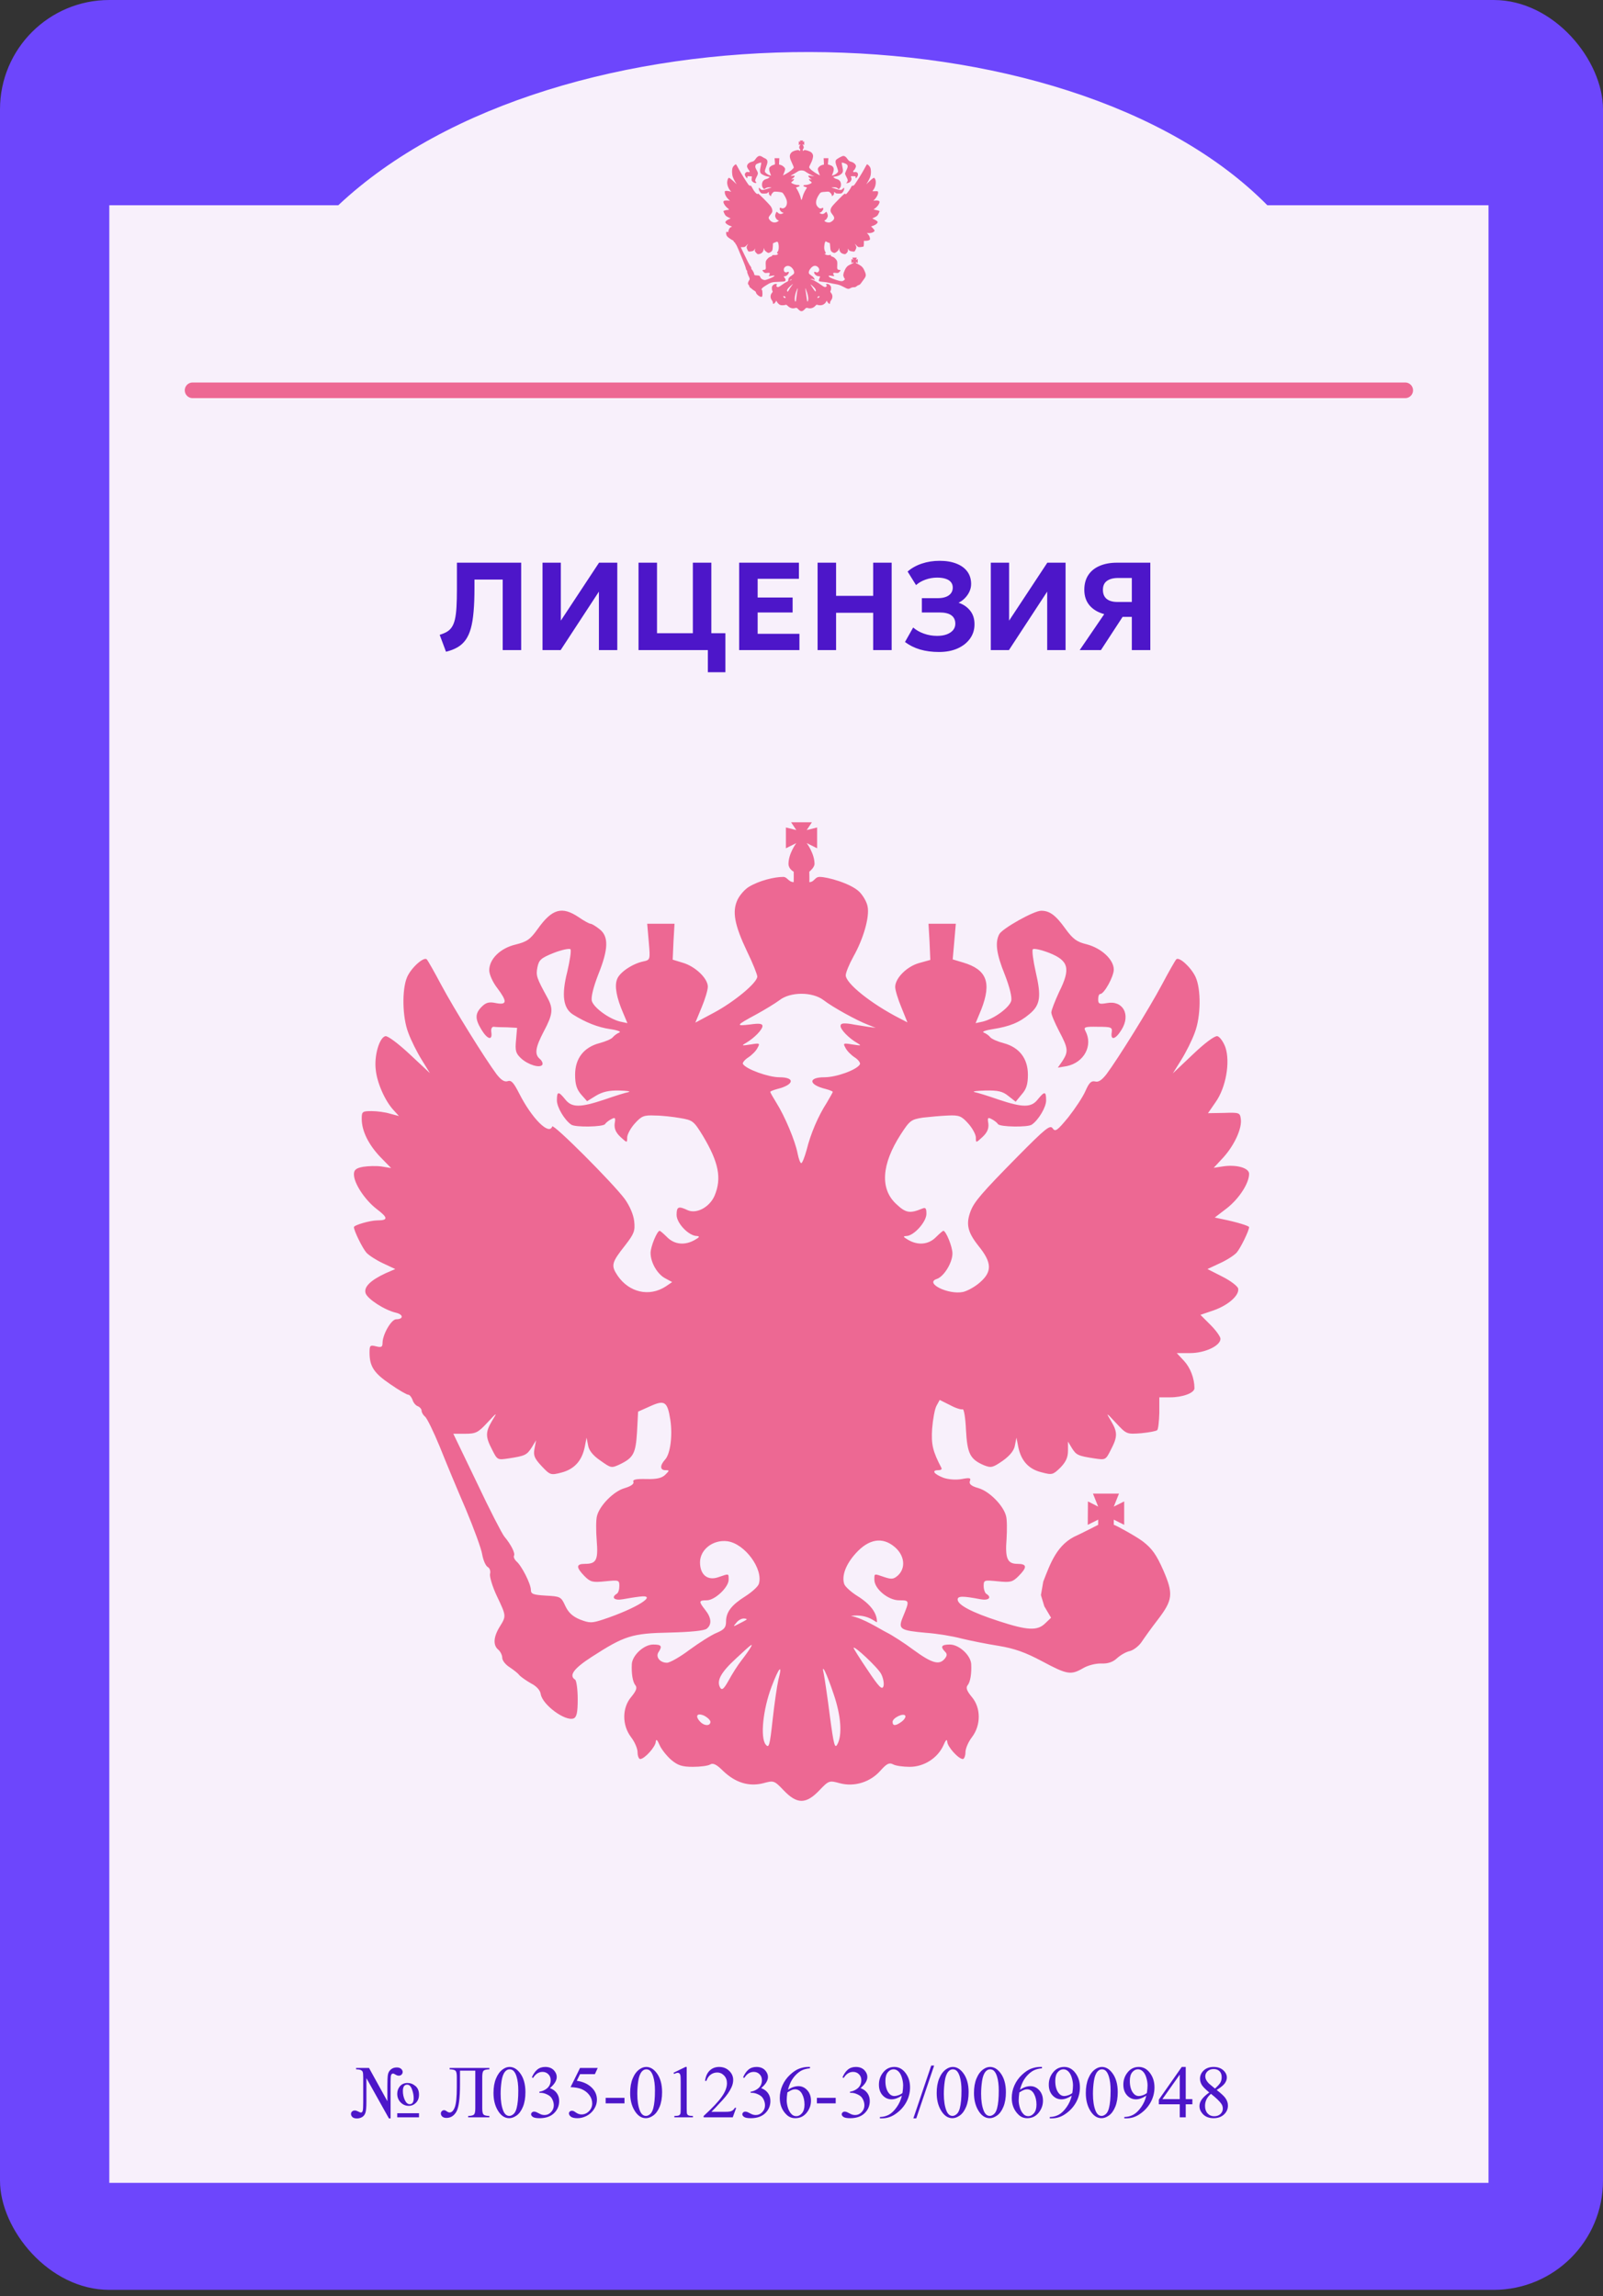 <svg width="215" height="308" viewBox="0 0 215 308" fill="none" xmlns="http://www.w3.org/2000/svg">
<rect x="0" y="0" width="215" height="308" fill="#333333" stroke="none"/>
<rect width="215" height="307.143" rx="14.659" fill="#6D46FC"/>
<path d="M14.66 27.529H45.374C74.693 -0.043 143.102 0.306 169.977 27.529H199.644V292.789H14.66V27.529Z" fill="#F8F0FB"/>
<path d="M105.407 113.782L106.803 113.084C106.803 113.084 105.756 114.468 105.756 115.876C105.756 116.574 106.454 116.923 106.454 116.923C106.454 116.923 106.472 118.189 106.454 118.319C105.756 118.319 105.599 117.621 105.058 117.621C103.865 117.621 101.847 118.11 100.451 118.948C99.927 119.262 99.229 120.03 98.915 120.693C98.182 122.263 98.496 124.043 100.207 127.638C100.974 129.209 101.568 130.71 101.568 130.989C101.568 131.827 98.427 134.41 95.739 135.841L93.261 137.167L94.099 135.142C94.552 134.06 94.936 132.804 94.936 132.35C94.936 131.233 93.261 129.628 91.586 129.139L90.224 128.72L90.329 126.312L90.469 123.904H88.619H86.804L87.013 126.312C87.223 128.755 87.223 128.755 86.246 128.965C84.814 129.279 83.069 130.431 82.755 131.373C82.406 132.28 82.686 133.816 83.593 135.91L84.151 137.237L83.174 137.027C81.638 136.643 79.614 135.142 79.37 134.235C79.265 133.711 79.579 132.42 80.242 130.71C81.603 127.324 81.673 125.614 80.417 124.637C79.893 124.218 79.37 123.904 79.195 123.904C79.056 123.904 78.323 123.52 77.625 123.031C75.391 121.53 74.064 121.879 72.145 124.567C71.098 126.033 70.679 126.312 69.143 126.696C67.084 127.185 65.618 128.651 65.618 130.151C65.618 130.675 66.072 131.722 66.665 132.49C68.061 134.34 68.026 134.828 66.526 134.549C65.583 134.34 65.164 134.479 64.606 135.038C63.699 135.945 63.699 136.678 64.571 138.109C65.374 139.435 66.072 139.61 65.897 138.458C65.828 138.004 65.967 137.69 66.246 137.725C66.456 137.76 67.258 137.795 68.026 137.795L69.353 137.865L69.213 139.505C69.073 140.936 69.178 141.285 69.876 141.948C70.819 142.821 72.424 143.31 72.738 142.821C72.843 142.647 72.703 142.297 72.424 142.053C71.656 141.425 71.796 140.517 72.948 138.319C74.134 136.085 74.239 135.317 73.436 133.851C71.97 131.164 71.866 130.884 72.075 129.767C72.284 128.755 72.529 128.511 74.274 127.813C75.356 127.394 76.368 127.185 76.508 127.324C76.647 127.464 76.438 128.825 76.089 130.326C75.286 133.467 75.53 135.247 76.857 136.085C78.532 137.132 80.172 137.795 81.848 138.039C82.825 138.179 83.349 138.388 83.069 138.493C82.79 138.598 82.406 138.877 82.197 139.121C82.022 139.366 81.185 139.715 80.382 139.924C78.288 140.483 77.136 141.983 77.136 144.147C77.136 145.439 77.345 146.102 77.939 146.8L78.742 147.707L79.928 146.974C80.801 146.451 81.673 146.241 83.069 146.276C84.117 146.311 84.675 146.381 84.291 146.486C83.907 146.556 82.441 147.009 81.045 147.498C77.799 148.58 76.682 148.58 75.81 147.463C74.902 146.346 74.693 146.346 74.693 147.603C74.693 148.51 75.705 150.22 76.612 150.849C77.136 151.233 80.905 151.163 81.15 150.779C81.254 150.604 81.638 150.29 81.987 150.116C82.511 149.836 82.581 149.906 82.441 150.709C82.371 151.372 82.581 151.896 83.209 152.489C84.117 153.327 84.117 153.327 84.117 152.594C84.117 152.175 84.57 151.337 85.129 150.709C86.036 149.697 86.35 149.557 87.851 149.627C88.758 149.627 90.294 149.802 91.272 149.976C92.912 150.255 93.052 150.36 94.273 152.349C96.402 155.91 96.821 158.039 95.844 160.377C95.181 161.913 93.436 162.855 92.249 162.332C90.992 161.738 90.748 161.843 90.748 162.96C90.748 164.077 92.388 165.787 93.47 165.787C93.889 165.822 93.819 165.961 93.191 166.31C91.865 167.078 90.469 166.939 89.492 165.961C89.003 165.473 88.549 165.089 88.479 165.089C88.13 165.089 87.258 167.218 87.258 168.056C87.258 169.347 88.165 170.918 89.247 171.476L90.155 171.965L89.282 172.558C87.083 173.989 84.361 173.361 82.825 171.092C81.918 169.731 82.022 169.347 83.872 167.009C85.059 165.473 85.198 165.089 85.059 163.797C84.954 162.89 84.466 161.773 83.802 160.831C82.197 158.667 74.204 150.674 74.064 151.093C73.646 152.349 71.307 149.976 69.632 146.66C68.899 145.229 68.585 144.845 68.096 145.02C67.642 145.16 67.189 144.845 66.595 144.078C65.06 142.018 60.871 135.282 59.161 132.071C58.254 130.361 57.381 128.825 57.242 128.685C56.858 128.267 55.112 129.837 54.589 131.094C53.891 132.769 53.961 136.469 54.763 138.528C55.112 139.505 55.915 141.111 56.543 142.123L57.66 143.938L54.973 141.425C53.437 139.994 52.006 138.912 51.692 138.982C50.889 139.156 50.156 141.599 50.401 143.519C50.575 145.264 51.657 147.707 52.809 148.929L53.507 149.697L52.32 149.383C51.657 149.173 50.54 149.034 49.842 149.034C48.586 149.034 48.516 149.104 48.516 150.081C48.516 151.721 49.458 153.571 51.029 155.211L52.46 156.677L51.203 156.468C50.505 156.363 49.388 156.398 48.725 156.503C47.748 156.677 47.469 156.922 47.469 157.515C47.469 158.737 48.935 160.935 50.505 162.157C52.076 163.344 52.076 163.693 50.61 163.693C49.668 163.693 47.469 164.321 47.469 164.6C47.469 165.089 48.62 167.427 49.144 168.021C49.458 168.37 50.47 169.033 51.378 169.452L53.018 170.22L51.727 170.778C49.703 171.72 48.76 172.628 49.039 173.466C49.284 174.233 51.587 175.734 53.123 176.083C54.135 176.328 54.135 176.956 53.123 176.956C52.46 176.991 51.308 179.015 51.308 180.132C51.308 180.69 51.133 180.76 50.435 180.586C49.633 180.376 49.563 180.481 49.563 181.423C49.563 183.273 50.156 184.181 52.32 185.647C53.472 186.449 54.554 187.078 54.763 187.078C54.938 187.078 55.182 187.392 55.322 187.741C55.426 188.125 55.741 188.509 56.02 188.613C56.299 188.718 56.543 188.997 56.543 189.207C56.543 189.451 56.753 189.8 56.997 190.009C57.276 190.219 58.149 192.034 58.987 194.058C59.789 196.082 61.36 199.852 62.477 202.435C63.559 205.017 64.571 207.775 64.676 208.508C64.815 209.276 65.129 210.009 65.409 210.183C65.688 210.323 65.828 210.741 65.723 211.125C65.653 211.474 66.037 212.801 66.63 214.057C67.922 216.78 67.922 216.745 67.014 218.211C66.177 219.572 66.107 220.689 66.84 221.282C67.119 221.526 67.363 222.015 67.363 222.364C67.363 222.713 67.782 223.272 68.341 223.621C68.864 223.97 69.457 224.423 69.632 224.668C69.841 224.912 70.539 225.401 71.203 225.785C71.97 226.168 72.459 226.727 72.529 227.25C72.773 228.681 75.81 230.915 76.927 230.496C77.345 230.322 77.485 229.729 77.485 227.914C77.485 226.587 77.311 225.401 77.136 225.296C76.263 224.737 76.961 223.795 79.335 222.259C83.767 219.397 84.745 219.083 89.806 218.979C92.598 218.909 94.483 218.734 94.797 218.455C95.495 217.897 95.425 216.989 94.587 215.942C93.68 214.79 93.715 214.651 94.797 214.651C95.879 214.651 97.728 212.905 97.728 211.893C97.728 211.021 97.798 211.056 96.367 211.544C94.901 212.068 93.889 211.23 93.889 209.555C93.889 207.845 95.634 206.483 97.554 206.728C99.892 207.042 102.405 210.462 101.777 212.452C101.672 212.801 100.87 213.534 99.997 214.092C98.112 215.279 97.379 216.221 97.379 217.513C97.379 218.28 97.135 218.595 96.123 219.013C95.425 219.293 93.784 220.34 92.493 221.282C91.202 222.259 89.841 223.027 89.457 223.027C88.514 223.027 87.921 222.259 88.305 221.631C88.863 220.793 88.724 220.584 87.607 220.584C86.385 220.584 84.849 221.98 84.745 223.167C84.675 224.458 84.849 225.61 85.233 226.064C85.478 226.378 85.338 226.797 84.675 227.599C83.418 229.065 83.418 231.404 84.64 233.009C85.129 233.638 85.513 234.545 85.513 235.034C85.513 235.522 85.687 235.941 85.862 235.941C86.455 235.941 87.956 234.266 87.956 233.603C87.991 233.219 88.165 233.358 88.444 234.022C88.689 234.615 89.422 235.522 90.015 236.046C90.922 236.814 91.516 236.988 92.947 236.988C93.959 236.988 94.971 236.849 95.25 236.674C95.634 236.43 96.123 236.674 96.996 237.547C98.636 239.117 100.451 239.676 102.371 239.187C103.767 238.803 103.836 238.803 105.128 240.164C106.908 242.014 108.095 242.014 109.875 240.164C111.166 238.803 111.236 238.803 112.632 239.187C114.586 239.711 116.715 239.047 118.077 237.512C118.914 236.569 119.263 236.395 119.752 236.639C120.101 236.849 121.113 236.988 122.021 236.988C123.94 236.988 125.79 235.802 126.558 234.056C126.837 233.393 127.012 233.219 127.047 233.603C127.047 234.266 128.547 235.941 129.141 235.941C129.315 235.941 129.49 235.522 129.49 235.034C129.49 234.545 129.874 233.638 130.362 233.009C131.584 231.404 131.584 229.065 130.328 227.599C129.664 226.797 129.525 226.378 129.769 226.064C130.153 225.61 130.328 224.458 130.258 223.167C130.153 221.98 128.617 220.584 127.396 220.584C126.279 220.584 126.069 220.863 126.767 221.561C127.047 221.841 127.047 222.085 126.698 222.504C125.965 223.376 124.987 223.097 122.544 221.317C121.288 220.375 119.647 219.328 118.949 218.979C117.972 218.49 115.878 217.094 114.133 216.745C116.576 216.396 117.623 217.842 117.623 217.547C117.623 216.326 116.716 215.139 114.97 214.057C114.133 213.534 113.33 212.801 113.225 212.452C112.876 211.37 113.435 209.834 114.761 208.368C116.506 206.414 118.356 206.099 119.996 207.496C121.323 208.612 121.532 210.323 120.415 211.335C119.857 211.823 119.578 211.858 118.635 211.544C117.204 211.056 117.274 211.021 117.274 211.893C117.274 213.115 119.124 214.651 120.59 214.651C122.021 214.651 122.021 214.651 121.043 217.024C120.45 218.525 120.764 218.699 124.22 219.013C125.685 219.118 127.815 219.467 128.966 219.781C130.118 220.06 132.352 220.514 133.922 220.759C136.052 221.108 137.517 221.631 139.751 222.818C143.137 224.633 143.625 224.703 145.266 223.76C145.894 223.376 147.011 223.097 147.709 223.132C148.616 223.167 149.28 222.922 149.803 222.434C150.257 222.015 151.025 221.561 151.548 221.457C152.072 221.317 152.77 220.759 153.119 220.235C153.468 219.711 154.41 218.385 155.248 217.303C157.307 214.616 157.412 213.813 156.016 210.602C155.108 208.543 154.515 207.705 153.293 206.763C152.421 206.099 149.594 204.529 149.384 204.529V203.831L150.78 204.529V201.388L149.384 202.086L150.082 200.34C150.082 200.34 149.188 200.341 148.512 200.341C147.642 200.341 146.592 200.341 146.592 200.341L147.011 201.388L147.29 202.086L145.916 201.388L145.894 204.529L147.29 203.831V204.529C147.29 204.529 144.799 205.8 144.498 205.925C141.77 207.082 140.89 209.683 139.926 212.138L139.612 213.952L140.065 215.453L140.973 216.989L140.17 217.757C139.123 218.769 137.797 218.699 133.957 217.443C130.397 216.291 128.443 215.279 128.443 214.546C128.443 214.057 129.141 214.057 131.514 214.511C132.596 214.72 133.085 214.267 132.282 213.778C132.108 213.673 131.933 213.185 131.933 212.731C131.933 211.928 132.003 211.928 133.818 212.103C135.528 212.277 135.807 212.207 136.61 211.405C137.797 210.218 137.762 209.764 136.47 209.764C135.109 209.764 134.795 209.031 135.004 206.414C135.074 205.227 135.074 203.831 134.935 203.342C134.586 201.946 132.701 200.026 131.235 199.608C130.258 199.328 129.944 199.049 130.083 198.665C130.258 198.246 130.083 198.177 129.001 198.386C128.233 198.526 127.221 198.456 126.523 198.211C125.267 197.723 124.883 197.199 125.86 197.199C126.174 197.199 126.349 197.095 126.279 196.92C125.092 194.651 124.883 193.744 125.022 191.615C125.127 190.358 125.371 188.962 125.616 188.543L126.035 187.776L127.431 188.474C128.198 188.892 128.931 189.102 129.106 189.032C129.28 188.927 129.49 190.149 129.56 191.789C129.734 195 130.118 195.733 131.968 196.536C132.945 196.92 133.155 196.85 134.481 195.943C135.458 195.245 136.017 194.547 136.121 193.884L136.331 192.836L136.575 194.093C136.959 195.943 137.971 197.06 139.681 197.479C141.112 197.862 141.217 197.828 142.229 196.85C142.962 196.082 143.241 195.489 143.241 194.582V193.36L143.765 194.233C144.358 195.175 144.568 195.28 146.836 195.629C148.267 195.838 148.302 195.838 149 194.442C149.908 192.697 149.908 192.104 149 190.568C148.302 189.416 148.337 189.416 149.698 190.882C151.095 192.383 151.129 192.383 153.049 192.243C154.096 192.138 155.073 191.964 155.213 191.824C155.353 191.685 155.457 190.638 155.492 189.521V187.427H156.958C158.634 187.427 160.204 186.833 160.204 186.205C160.204 184.879 159.646 183.448 158.808 182.54L157.831 181.493H159.611C161.6 181.493 163.694 180.516 163.694 179.573C163.694 179.294 163.101 178.457 162.368 177.724L161.007 176.362L162.752 175.769C164.741 175.071 166.242 173.745 166.068 172.837C165.998 172.523 165.056 171.79 163.939 171.232L161.949 170.22L163.59 169.452C164.532 169.033 165.544 168.37 165.858 168.021C166.382 167.427 167.534 165.054 167.534 164.6C167.534 164.426 165.823 163.902 163.904 163.518L162.927 163.309L164.567 162.052C166.207 160.761 167.534 158.702 167.534 157.445C167.534 156.642 165.789 156.154 163.904 156.468L162.787 156.642L164.113 155.211C165.579 153.571 166.626 151.302 166.417 150.046C166.312 149.243 166.172 149.208 164.148 149.278L162.019 149.313L163.031 147.847C164.427 145.892 165.021 142.472 164.358 140.483C164.078 139.715 163.59 139.052 163.276 138.982C162.927 138.912 161.6 139.889 159.995 141.425L157.307 143.973L158.459 142.123C159.087 141.111 159.89 139.505 160.239 138.528C161.077 136.364 161.112 132.664 160.344 131.024C159.715 129.698 158.11 128.267 157.761 128.685C157.621 128.825 156.749 130.361 155.841 132.071C154.131 135.282 149.943 142.018 148.407 144.078C147.779 144.88 147.325 145.194 146.871 145.055C146.348 144.95 146.069 145.229 145.58 146.346C145.231 147.149 144.184 148.72 143.276 149.871C141.81 151.651 141.531 151.861 141.182 151.337C140.833 150.849 140.205 151.372 136.54 155.072C131.654 160.028 130.677 161.18 130.188 162.436C129.525 164.181 129.769 165.263 131.235 167.113C133.05 169.347 133.085 170.569 131.444 172C130.781 172.593 129.769 173.151 129.176 173.291C127.221 173.71 123.94 172.104 125.651 171.546C126.593 171.232 127.745 169.382 127.745 168.125C127.745 167.218 126.872 165.089 126.523 165.089C126.453 165.089 126 165.473 125.511 165.961C124.534 166.939 123.138 167.078 121.811 166.31C121.113 165.892 121.078 165.822 121.567 165.787C122.544 165.787 124.254 163.902 124.254 162.82C124.254 162.052 124.15 161.913 123.661 162.122C122.056 162.785 121.497 162.716 120.241 161.529C118.007 159.504 118.216 156.189 120.799 152.175C122.021 150.29 122.195 150.151 123.801 149.906C124.708 149.802 126.244 149.662 127.151 149.627C128.652 149.557 128.966 149.697 129.874 150.709C130.432 151.337 130.886 152.175 130.886 152.594C130.886 153.327 130.886 153.327 131.793 152.489C132.422 151.896 132.631 151.372 132.561 150.709C132.422 149.906 132.491 149.836 133.015 150.116C133.364 150.29 133.748 150.604 133.853 150.779C134.097 151.163 137.866 151.233 138.39 150.849C139.297 150.22 140.31 148.51 140.31 147.603C140.31 146.346 140.1 146.346 139.193 147.463C138.32 148.58 137.203 148.58 133.957 147.498C132.561 147.009 131.095 146.556 130.711 146.486C130.328 146.381 130.991 146.311 132.142 146.276C133.853 146.241 134.481 146.381 135.249 147.009L136.226 147.777L137.029 146.8C137.657 146.102 137.866 145.439 137.866 144.147C137.866 141.983 136.715 140.483 134.621 139.924C133.818 139.715 133.015 139.366 132.806 139.121C132.631 138.877 132.212 138.598 131.933 138.493C131.654 138.388 132.212 138.179 133.155 138.039C135.388 137.69 136.715 137.167 138.076 136.015C139.542 134.793 139.681 133.677 138.914 130.361C138.565 128.825 138.39 127.464 138.53 127.324C138.669 127.185 139.647 127.394 140.728 127.813C143.346 128.86 143.625 129.907 142.055 133.048C141.496 134.27 141.008 135.491 141.008 135.806C141.008 136.12 141.496 137.237 142.055 138.319C143.276 140.622 143.311 141.041 142.509 142.298L141.88 143.205L143.102 142.996C145.405 142.507 146.627 140.238 145.58 138.284C145.301 137.76 145.51 137.69 147.255 137.725C149.07 137.725 149.21 137.795 149.105 138.493C148.931 139.61 149.629 139.435 150.431 138.109C151.688 136.085 150.606 134.13 148.442 134.549C147.43 134.724 147.29 134.654 147.29 134.026C147.29 133.642 147.395 133.328 147.569 133.328C148.093 133.328 149.384 130.989 149.384 130.047C149.384 128.72 147.744 127.185 145.754 126.661C144.428 126.347 143.905 125.963 142.892 124.567C141.566 122.717 140.763 122.159 139.647 122.159C138.669 122.159 134.446 124.532 134.027 125.3C133.434 126.417 133.643 127.953 134.76 130.71C135.423 132.42 135.737 133.711 135.633 134.235C135.388 135.142 133.364 136.643 131.828 137.027L130.851 137.237L131.619 135.387C133.015 131.792 132.352 130.047 129.176 129.104L127.78 128.685L127.989 126.312L128.198 123.904H126.384H124.534L124.673 126.312L124.778 128.755L123.277 129.174C121.637 129.628 120.066 131.198 120.066 132.385C120.066 132.804 120.45 134.06 120.904 135.142L121.707 137.132L120.625 136.573C116.82 134.619 113.435 131.897 113.435 130.815C113.435 130.466 113.888 129.349 114.447 128.336C115.808 125.928 116.646 122.996 116.366 121.6C116.262 120.972 115.738 120.099 115.25 119.611C114.098 118.494 110.991 117.621 109.944 117.621C109.246 117.621 109.246 118.319 108.548 118.319C108.579 118.244 108.548 116.923 108.548 116.923C108.548 116.923 109.246 116.368 109.246 115.876C109.246 114.48 108.199 113.084 108.199 113.084L109.595 113.782V110.99L108.199 111.339L108.897 110.292L107.536 110.292L106.105 110.292L106.803 111.339L105.407 110.99V113.782ZM110.433 134.13C111.69 135.108 114.935 136.888 116.401 137.446L117.448 137.865L116.401 137.725C115.843 137.621 114.761 137.481 114.063 137.341C113.051 137.202 112.737 137.272 112.737 137.621C112.737 138.109 113.853 139.261 115.005 139.924C115.599 140.273 115.494 140.273 114.342 140.099C113.086 139.889 113.051 139.924 113.4 140.552C113.574 140.936 114.168 141.53 114.656 141.844C115.145 142.158 115.459 142.612 115.319 142.786C114.866 143.519 112.178 144.496 110.573 144.496C108.339 144.496 108.444 145.509 110.747 146.067C111.271 146.207 111.69 146.381 111.69 146.451C111.69 146.556 111.306 147.184 110.887 147.917C109.735 149.697 108.723 152.07 108.199 154.199C107.92 155.211 107.606 156.014 107.466 156.014C107.327 156.014 107.117 155.421 106.978 154.723C106.664 153.047 105.267 149.732 104.151 147.952C103.697 147.219 103.313 146.556 103.313 146.451C103.313 146.381 103.732 146.207 104.255 146.067C106.524 145.509 106.698 144.496 104.534 144.496C103.069 144.496 100.067 143.414 99.648 142.716C99.543 142.577 99.858 142.158 100.346 141.844C100.835 141.53 101.428 140.936 101.603 140.552C101.952 139.924 101.917 139.889 100.66 140.099C99.508 140.273 99.404 140.273 99.997 139.924C101.149 139.261 102.266 138.109 102.266 137.621C102.266 137.306 101.847 137.237 100.625 137.411C98.636 137.655 98.671 137.551 101.393 136.085C102.545 135.457 103.976 134.584 104.534 134.165C106 133.013 108.932 133.013 110.433 134.13ZM89.91 190.463C90.224 192.557 89.91 195 89.212 195.768C88.479 196.571 88.514 197.199 89.247 197.199C89.806 197.199 89.806 197.234 89.247 197.793C88.793 198.246 88.13 198.421 86.699 198.386C85.303 198.351 84.814 198.456 84.954 198.77C85.059 199.049 84.605 199.363 83.767 199.608C82.302 200.026 80.417 201.946 80.068 203.342C79.928 203.866 79.928 205.332 80.033 206.623C80.242 209.241 79.998 209.764 78.462 209.764C77.241 209.764 77.241 210.218 78.392 211.405C79.195 212.207 79.474 212.277 81.185 212.103C83 211.928 83.069 211.928 83.069 212.731C83.069 213.185 82.93 213.673 82.72 213.778C81.918 214.267 82.406 214.72 83.523 214.511C84.117 214.406 85.129 214.232 85.757 214.162C88.409 213.813 85.408 215.733 80.871 217.233C79.37 217.722 79.091 217.722 77.799 217.233C76.787 216.815 76.228 216.291 75.81 215.384C75.251 214.162 75.147 214.127 73.192 214.022C71.517 213.918 71.203 213.813 71.203 213.254C71.203 212.452 69.946 209.974 69.248 209.415C69.004 209.171 68.864 208.857 68.934 208.682C69.143 208.368 68.55 207.181 67.642 206.099C67.328 205.716 65.653 202.47 63.943 198.84L60.801 192.313H62.372C63.803 192.313 64.117 192.173 65.374 190.812C66.7 189.381 66.735 189.381 66.002 190.568C65.095 192.104 65.095 192.697 66.002 194.442C66.7 195.838 66.735 195.838 68.166 195.629C70.435 195.28 70.644 195.175 71.307 194.163L71.901 193.185L71.691 194.302C71.517 195.21 71.656 195.594 72.633 196.641C73.785 197.862 73.855 197.897 75.321 197.513C77.031 197.06 78.043 195.943 78.427 194.093L78.672 192.836L78.881 193.884C78.986 194.547 79.544 195.245 80.522 195.908C81.953 196.92 81.987 196.955 83.174 196.397C84.954 195.524 85.268 194.966 85.443 192.034L85.582 189.346L87.223 188.613C89.142 187.741 89.526 187.985 89.91 190.463ZM100.137 217.233C100.067 217.303 99.613 217.547 99.125 217.792C98.322 218.211 98.287 218.211 98.741 217.687C98.985 217.338 99.439 217.094 99.753 217.094C100.032 217.094 100.207 217.164 100.137 217.233ZM100.66 221.003C100.521 221.247 99.997 222.015 99.474 222.678C98.95 223.341 98.182 224.563 97.728 225.401C97.065 226.587 96.821 226.762 96.577 226.343C96.088 225.435 96.681 224.319 98.741 222.434C100.8 220.514 101.079 220.305 100.66 221.003ZM118.181 224.528C118.461 225.052 118.6 225.819 118.496 226.168C118.321 226.727 117.902 226.308 116.366 224.004C115.319 222.469 114.482 221.108 114.482 221.038C114.482 220.619 117.763 223.69 118.181 224.528ZM104.395 225.331C104.22 226.099 103.871 228.472 103.627 230.671C103.243 234.196 103.138 234.545 102.685 233.987C101.952 233.009 102.336 229.275 103.487 226.238C104.5 223.551 104.988 223.097 104.395 225.331ZM111.829 227.285C112.806 230.147 112.981 232.73 112.318 233.952C111.969 234.615 111.829 234.091 111.306 230.182C110.991 227.669 110.608 225.156 110.503 224.598C110.084 222.818 110.852 224.354 111.829 227.285ZM95.285 230.95C95.285 231.509 94.517 231.543 93.959 230.985C93.191 230.217 93.436 229.694 94.413 230.112C94.901 230.357 95.285 230.741 95.285 230.95ZM120.904 230.95C120.136 231.509 119.717 231.543 119.717 230.95C119.717 230.427 121.218 229.694 121.427 230.147C121.497 230.322 121.288 230.671 120.904 230.95Z" fill="#ED6893"/>
<path d="M107.133 19.456L107.376 19.334C107.376 19.334 107.194 19.576 107.194 19.821C107.194 19.943 107.315 20.004 107.315 20.004C107.315 20.004 107.319 20.225 107.315 20.247C107.194 20.247 107.166 20.126 107.072 20.126C106.864 20.126 106.512 20.211 106.268 20.357C106.177 20.412 106.055 20.546 106.001 20.661C105.873 20.935 105.928 21.246 106.226 21.873C106.36 22.147 106.463 22.409 106.463 22.457C106.463 22.603 105.915 23.054 105.447 23.303L105.014 23.535L105.16 23.182C105.24 22.993 105.307 22.774 105.307 22.695C105.307 22.5 105.014 22.22 104.722 22.135L104.485 22.062L104.503 21.642L104.527 21.221H104.205H103.888L103.925 21.642C103.961 22.068 103.961 22.068 103.791 22.104C103.541 22.159 103.237 22.36 103.182 22.524C103.121 22.683 103.17 22.95 103.328 23.316L103.425 23.547L103.255 23.51C102.987 23.444 102.634 23.182 102.591 23.023C102.573 22.932 102.628 22.707 102.744 22.409C102.981 21.818 102.993 21.52 102.774 21.349C102.683 21.276 102.591 21.221 102.561 21.221C102.537 21.221 102.409 21.154 102.287 21.069C101.897 20.808 101.666 20.868 101.331 21.337C101.149 21.593 101.076 21.642 100.808 21.709C100.449 21.794 100.193 22.049 100.193 22.311C100.193 22.402 100.272 22.585 100.376 22.719C100.619 23.042 100.613 23.127 100.351 23.078C100.187 23.042 100.114 23.066 100.016 23.163C99.858 23.322 99.858 23.45 100.01 23.699C100.15 23.93 100.272 23.961 100.242 23.76C100.229 23.681 100.254 23.626 100.303 23.632C100.339 23.638 100.479 23.644 100.613 23.644L100.844 23.657L100.82 23.943C100.796 24.192 100.814 24.253 100.936 24.369C101.1 24.521 101.38 24.606 101.435 24.521C101.453 24.491 101.429 24.43 101.38 24.387C101.246 24.277 101.27 24.119 101.471 23.736C101.678 23.346 101.697 23.212 101.557 22.956C101.301 22.488 101.283 22.439 101.319 22.244C101.356 22.068 101.398 22.025 101.703 21.903C101.891 21.83 102.068 21.794 102.092 21.818C102.117 21.842 102.08 22.08 102.019 22.342C101.879 22.89 101.922 23.2 102.153 23.346C102.445 23.529 102.731 23.644 103.024 23.687C103.194 23.711 103.285 23.748 103.237 23.766C103.188 23.784 103.121 23.833 103.085 23.876C103.054 23.918 102.908 23.979 102.768 24.016C102.403 24.113 102.202 24.375 102.202 24.752C102.202 24.978 102.238 25.093 102.342 25.215L102.482 25.373L102.689 25.245C102.841 25.154 102.993 25.118 103.237 25.124C103.419 25.13 103.517 25.142 103.45 25.16C103.383 25.172 103.127 25.252 102.884 25.337C102.318 25.525 102.123 25.525 101.971 25.331C101.812 25.136 101.776 25.136 101.776 25.355C101.776 25.513 101.952 25.812 102.111 25.921C102.202 25.988 102.859 25.976 102.902 25.909C102.92 25.878 102.987 25.824 103.048 25.793C103.139 25.745 103.152 25.757 103.127 25.897C103.115 26.012 103.152 26.104 103.261 26.207C103.419 26.353 103.419 26.353 103.419 26.226C103.419 26.152 103.499 26.006 103.596 25.897C103.754 25.72 103.809 25.696 104.071 25.708C104.229 25.708 104.497 25.738 104.667 25.769C104.953 25.818 104.978 25.836 105.191 26.183C105.562 26.804 105.635 27.175 105.465 27.583C105.349 27.851 105.045 28.015 104.838 27.924C104.619 27.82 104.576 27.839 104.576 28.034C104.576 28.228 104.862 28.527 105.051 28.527C105.124 28.533 105.112 28.557 105.002 28.618C104.771 28.752 104.527 28.728 104.357 28.557C104.272 28.472 104.193 28.405 104.18 28.405C104.119 28.405 103.967 28.776 103.967 28.922C103.967 29.148 104.126 29.422 104.314 29.519L104.473 29.604L104.32 29.708C103.937 29.957 103.462 29.848 103.194 29.452C103.036 29.215 103.054 29.148 103.377 28.74C103.584 28.472 103.608 28.405 103.584 28.18C103.565 28.021 103.48 27.827 103.365 27.662C103.085 27.285 101.69 25.891 101.666 25.964C101.593 26.183 101.185 25.769 100.893 25.191C100.765 24.941 100.71 24.874 100.625 24.904C100.546 24.929 100.467 24.874 100.363 24.74C100.096 24.381 99.365 23.206 99.067 22.646C98.908 22.348 98.756 22.08 98.732 22.055C98.665 21.982 98.361 22.256 98.269 22.476C98.147 22.768 98.16 23.413 98.3 23.772C98.361 23.943 98.501 24.223 98.61 24.399L98.805 24.716L98.336 24.277C98.068 24.028 97.819 23.839 97.764 23.851C97.624 23.882 97.496 24.308 97.539 24.643C97.569 24.947 97.758 25.373 97.959 25.586L98.081 25.72L97.874 25.666C97.758 25.629 97.563 25.605 97.441 25.605C97.222 25.605 97.21 25.617 97.21 25.787C97.21 26.073 97.374 26.396 97.648 26.682L97.898 26.938L97.679 26.901C97.557 26.883 97.362 26.889 97.246 26.907C97.076 26.938 97.027 26.98 97.027 27.084C97.027 27.297 97.283 27.68 97.557 27.893C97.831 28.101 97.831 28.161 97.575 28.161C97.411 28.161 97.027 28.271 97.027 28.32C97.027 28.405 97.228 28.813 97.32 28.916C97.374 28.977 97.551 29.093 97.709 29.166L97.995 29.3L97.77 29.397C97.417 29.562 97.253 29.72 97.301 29.866C97.344 30 97.746 30.262 98.013 30.323C98.19 30.365 98.19 30.475 98.013 30.475C97.898 30.481 97.697 30.834 97.697 31.029C97.697 31.126 97.666 31.138 97.545 31.108C97.405 31.071 97.393 31.09 97.393 31.254C97.393 31.577 97.496 31.735 97.874 31.991C98.074 32.131 98.263 32.24 98.3 32.24C98.33 32.24 98.373 32.295 98.397 32.356C98.415 32.423 98.47 32.49 98.519 32.508C98.567 32.526 98.61 32.575 98.61 32.611C98.61 32.654 98.647 32.715 98.689 32.752C98.738 32.788 98.89 33.105 99.036 33.458C99.176 33.811 99.45 34.468 99.645 34.919C99.834 35.369 100.01 35.85 100.029 35.978C100.053 36.112 100.108 36.24 100.156 36.27C100.205 36.294 100.229 36.368 100.211 36.434C100.199 36.495 100.266 36.727 100.369 36.946C100.595 37.421 100.595 37.415 100.436 37.67C100.29 37.908 100.278 38.103 100.406 38.206C100.455 38.249 100.497 38.334 100.497 38.395C100.497 38.456 100.57 38.553 100.668 38.614C100.759 38.675 100.863 38.754 100.893 38.797C100.93 38.839 101.051 38.924 101.167 38.991C101.301 39.058 101.386 39.156 101.398 39.247C101.441 39.497 101.971 39.886 102.165 39.813C102.238 39.783 102.263 39.679 102.263 39.363C102.263 39.131 102.232 38.924 102.202 38.906C102.05 38.809 102.171 38.644 102.585 38.377C103.359 37.877 103.529 37.822 104.412 37.804C104.899 37.792 105.227 37.762 105.282 37.713C105.404 37.615 105.392 37.457 105.246 37.275C105.087 37.074 105.093 37.049 105.282 37.049C105.471 37.049 105.794 36.745 105.794 36.569C105.794 36.416 105.806 36.422 105.556 36.508C105.3 36.599 105.124 36.453 105.124 36.161C105.124 35.862 105.428 35.625 105.763 35.667C106.171 35.722 106.609 36.319 106.5 36.666C106.481 36.727 106.341 36.855 106.189 36.952C105.861 37.159 105.733 37.323 105.733 37.549C105.733 37.682 105.69 37.737 105.514 37.81C105.392 37.859 105.106 38.042 104.88 38.206C104.655 38.377 104.418 38.51 104.351 38.51C104.186 38.51 104.083 38.377 104.15 38.267C104.247 38.121 104.223 38.084 104.028 38.084C103.815 38.084 103.547 38.328 103.529 38.535C103.517 38.76 103.547 38.961 103.614 39.04C103.657 39.095 103.632 39.168 103.517 39.308C103.298 39.564 103.298 39.971 103.511 40.252C103.596 40.361 103.663 40.519 103.663 40.605C103.663 40.69 103.693 40.763 103.724 40.763C103.827 40.763 104.089 40.471 104.089 40.355C104.095 40.288 104.126 40.312 104.174 40.428C104.217 40.532 104.345 40.69 104.448 40.781C104.606 40.915 104.71 40.946 104.96 40.946C105.136 40.946 105.313 40.921 105.361 40.891C105.428 40.848 105.514 40.891 105.666 41.043C105.952 41.317 106.268 41.414 106.603 41.329C106.847 41.262 106.859 41.262 107.084 41.499C107.395 41.822 107.602 41.822 107.912 41.499C108.137 41.262 108.15 41.262 108.393 41.329C108.734 41.42 109.105 41.305 109.343 41.037C109.489 40.872 109.55 40.842 109.635 40.885C109.696 40.921 109.872 40.946 110.031 40.946C110.365 40.946 110.688 40.739 110.822 40.434C110.871 40.319 110.901 40.288 110.907 40.355C110.907 40.471 111.169 40.763 111.272 40.763C111.303 40.763 111.333 40.69 111.333 40.605C111.333 40.519 111.4 40.361 111.486 40.252C111.699 39.971 111.699 39.564 111.479 39.308C111.364 39.168 111.339 39.095 111.382 39.04C111.449 38.961 111.479 38.76 111.467 38.535C111.449 38.328 111.181 38.084 110.968 38.084C110.773 38.084 110.737 38.133 110.859 38.255C110.907 38.303 110.907 38.346 110.846 38.419C110.718 38.571 110.548 38.523 110.122 38.212C109.903 38.048 109.617 37.865 109.495 37.804C109.324 37.719 108.959 37.475 108.655 37.415C109.081 37.354 109.264 37.606 109.264 37.555C109.264 37.342 109.105 37.135 108.801 36.946C108.655 36.855 108.515 36.727 108.497 36.666C108.436 36.477 108.533 36.209 108.764 35.954C109.069 35.613 109.391 35.558 109.678 35.801C109.909 35.996 109.945 36.294 109.751 36.471C109.653 36.556 109.604 36.562 109.44 36.508C109.19 36.422 109.203 36.416 109.203 36.569C109.203 36.782 109.525 37.049 109.781 37.049C110.031 37.049 110.031 37.049 109.86 37.463C109.757 37.725 109.811 37.756 110.414 37.81C110.67 37.829 111.041 37.889 111.242 37.944C111.443 37.993 111.833 38.072 112.106 38.115C112.478 38.176 112.734 38.267 113.123 38.474C113.714 38.791 113.799 38.803 114.085 38.638C114.195 38.571 114.389 38.523 114.511 38.529C114.669 38.535 114.785 38.492 114.876 38.407C114.956 38.334 115.089 38.255 115.181 38.236C115.272 38.212 115.394 38.115 115.455 38.023C115.516 37.932 115.68 37.701 115.826 37.512C116.185 37.043 116.203 36.903 115.96 36.343C115.802 35.984 115.698 35.838 115.485 35.674C115.333 35.558 114.84 35.284 114.803 35.284V35.162L115.047 35.284V34.736L114.803 34.858L114.925 34.553C114.925 34.553 114.769 34.553 114.651 34.553C114.499 34.553 114.316 34.553 114.316 34.553L114.389 34.736L114.438 34.858L114.198 34.736L114.195 35.284L114.438 35.162V35.284C114.438 35.284 114.004 35.506 113.951 35.528C113.475 35.729 113.322 36.183 113.154 36.611L113.099 36.928L113.178 37.189L113.336 37.457L113.196 37.591C113.014 37.768 112.782 37.756 112.113 37.536C111.492 37.336 111.151 37.159 111.151 37.031C111.151 36.946 111.272 36.946 111.686 37.025C111.875 37.062 111.96 36.982 111.82 36.897C111.79 36.879 111.759 36.794 111.759 36.715C111.759 36.575 111.772 36.575 112.088 36.605C112.387 36.635 112.435 36.623 112.575 36.483C112.782 36.276 112.776 36.197 112.551 36.197C112.313 36.197 112.259 36.069 112.295 35.613C112.307 35.406 112.307 35.162 112.283 35.077C112.222 34.834 111.893 34.499 111.638 34.426C111.467 34.377 111.412 34.328 111.437 34.261C111.467 34.188 111.437 34.176 111.248 34.212C111.114 34.237 110.938 34.225 110.816 34.182C110.597 34.097 110.53 34.006 110.7 34.006C110.755 34.006 110.785 33.987 110.773 33.957C110.566 33.561 110.53 33.403 110.554 33.032C110.572 32.812 110.615 32.569 110.658 32.496L110.731 32.362L110.974 32.484C111.108 32.557 111.236 32.593 111.266 32.581C111.297 32.563 111.333 32.776 111.346 33.062C111.376 33.622 111.443 33.75 111.766 33.89C111.936 33.957 111.973 33.945 112.204 33.786C112.374 33.665 112.472 33.543 112.49 33.427L112.527 33.245L112.569 33.464C112.636 33.786 112.813 33.981 113.111 34.054C113.361 34.121 113.379 34.115 113.555 33.945C113.683 33.811 113.732 33.707 113.732 33.549V33.336L113.823 33.488C113.927 33.653 113.963 33.671 114.359 33.732C114.609 33.768 114.615 33.768 114.736 33.525C114.895 33.22 114.895 33.117 114.736 32.849C114.615 32.648 114.621 32.648 114.858 32.904C115.102 33.166 115.108 33.166 115.443 33.141C115.625 33.123 115.796 33.092 115.82 33.068C115.844 33.044 115.863 32.861 115.869 32.666V32.301H116.124C116.417 32.301 116.69 32.197 116.69 32.088C116.69 31.857 116.593 31.607 116.447 31.449L116.277 31.266H116.587C116.934 31.266 117.299 31.096 117.299 30.931C117.299 30.883 117.196 30.736 117.068 30.609L116.831 30.371L117.135 30.268C117.482 30.146 117.744 29.915 117.713 29.756C117.701 29.702 117.537 29.574 117.342 29.476L116.995 29.3L117.281 29.166C117.445 29.093 117.622 28.977 117.677 28.916C117.768 28.813 117.969 28.399 117.969 28.32C117.969 28.289 117.671 28.198 117.336 28.131L117.165 28.094L117.451 27.875C117.738 27.65 117.969 27.291 117.969 27.072C117.969 26.932 117.665 26.846 117.336 26.901L117.141 26.932L117.372 26.682C117.628 26.396 117.811 26 117.774 25.781C117.756 25.641 117.731 25.635 117.378 25.647L117.007 25.653L117.184 25.398C117.427 25.057 117.531 24.46 117.415 24.113C117.366 23.979 117.281 23.863 117.226 23.851C117.165 23.839 116.934 24.01 116.654 24.277L116.185 24.722L116.386 24.399C116.496 24.223 116.636 23.943 116.697 23.772C116.843 23.395 116.849 22.75 116.715 22.463C116.605 22.232 116.325 21.982 116.264 22.055C116.24 22.08 116.088 22.348 115.93 22.646C115.631 23.206 114.901 24.381 114.633 24.74C114.523 24.88 114.444 24.935 114.365 24.911C114.274 24.892 114.225 24.941 114.14 25.136C114.079 25.276 113.896 25.55 113.738 25.751C113.482 26.061 113.434 26.098 113.373 26.006C113.312 25.921 113.202 26.012 112.563 26.658C111.711 27.522 111.54 27.723 111.455 27.942C111.339 28.247 111.382 28.435 111.638 28.758C111.954 29.148 111.96 29.361 111.674 29.61C111.559 29.714 111.382 29.811 111.279 29.835C110.938 29.909 110.365 29.628 110.664 29.531C110.828 29.476 111.029 29.154 111.029 28.934C111.029 28.776 110.877 28.405 110.816 28.405C110.804 28.405 110.725 28.472 110.639 28.557C110.469 28.728 110.225 28.752 109.994 28.618C109.872 28.545 109.866 28.533 109.951 28.527C110.122 28.527 110.42 28.198 110.42 28.009C110.42 27.875 110.402 27.851 110.317 27.887C110.037 28.003 109.939 27.991 109.72 27.784C109.331 27.431 109.367 26.853 109.818 26.152C110.031 25.824 110.061 25.799 110.341 25.757C110.499 25.738 110.767 25.714 110.925 25.708C111.187 25.696 111.242 25.72 111.4 25.897C111.498 26.006 111.577 26.152 111.577 26.226C111.577 26.353 111.577 26.353 111.735 26.207C111.845 26.104 111.881 26.012 111.869 25.897C111.845 25.757 111.857 25.745 111.948 25.793C112.009 25.824 112.076 25.878 112.094 25.909C112.137 25.976 112.794 25.988 112.886 25.921C113.044 25.812 113.221 25.513 113.221 25.355C113.221 25.136 113.184 25.136 113.026 25.331C112.874 25.525 112.679 25.525 112.113 25.337C111.869 25.252 111.613 25.172 111.546 25.16C111.479 25.142 111.595 25.13 111.796 25.124C112.094 25.118 112.204 25.142 112.338 25.252L112.508 25.385L112.648 25.215C112.758 25.093 112.794 24.978 112.794 24.752C112.794 24.375 112.593 24.113 112.228 24.016C112.088 23.979 111.948 23.918 111.912 23.876C111.881 23.833 111.808 23.784 111.759 23.766C111.711 23.748 111.808 23.711 111.973 23.687C112.362 23.626 112.593 23.535 112.831 23.334C113.087 23.121 113.111 22.926 112.977 22.348C112.916 22.08 112.886 21.842 112.91 21.818C112.934 21.794 113.105 21.83 113.294 21.903C113.75 22.086 113.799 22.268 113.525 22.816C113.428 23.029 113.342 23.243 113.342 23.297C113.342 23.352 113.428 23.547 113.525 23.736C113.738 24.137 113.744 24.21 113.604 24.43L113.494 24.588L113.708 24.551C114.109 24.466 114.322 24.07 114.14 23.73C114.091 23.638 114.128 23.626 114.432 23.632C114.749 23.632 114.773 23.644 114.755 23.766C114.724 23.961 114.846 23.93 114.986 23.699C115.205 23.346 115.016 23.005 114.639 23.078C114.462 23.109 114.438 23.096 114.438 22.987C114.438 22.92 114.456 22.865 114.487 22.865C114.578 22.865 114.803 22.457 114.803 22.293C114.803 22.062 114.517 21.794 114.17 21.702C113.939 21.648 113.848 21.581 113.671 21.337C113.44 21.015 113.3 20.917 113.105 20.917C112.934 20.917 112.198 21.331 112.125 21.465C112.021 21.66 112.058 21.928 112.253 22.409C112.368 22.707 112.423 22.932 112.405 23.023C112.362 23.182 112.009 23.444 111.741 23.51L111.571 23.547L111.705 23.224C111.948 22.597 111.833 22.293 111.279 22.128L111.035 22.055L111.072 21.642L111.108 21.221H110.792H110.469L110.493 21.642L110.512 22.068L110.25 22.141C109.964 22.22 109.69 22.494 109.69 22.701C109.69 22.774 109.757 22.993 109.836 23.182L109.976 23.529L109.787 23.431C109.124 23.09 108.533 22.616 108.533 22.427C108.533 22.366 108.612 22.171 108.71 21.995C108.947 21.575 109.093 21.063 109.044 20.82C109.026 20.71 108.935 20.558 108.85 20.473C108.649 20.278 108.107 20.126 107.924 20.126C107.803 20.126 107.803 20.247 107.681 20.247C107.686 20.234 107.681 20.004 107.681 20.004C107.681 20.004 107.803 19.907 107.803 19.821C107.803 19.578 107.62 19.334 107.62 19.334L107.863 19.456V18.969L107.62 19.03L107.742 18.847L107.504 18.847L107.255 18.847L107.376 19.03L107.133 18.969V19.456ZM108.009 23.005C108.229 23.176 108.795 23.486 109.05 23.584L109.233 23.657L109.05 23.632C108.953 23.614 108.764 23.59 108.643 23.565C108.466 23.541 108.411 23.553 108.411 23.614C108.411 23.699 108.606 23.9 108.807 24.016C108.91 24.077 108.892 24.077 108.691 24.046C108.472 24.01 108.466 24.016 108.527 24.125C108.557 24.192 108.661 24.296 108.746 24.351C108.831 24.405 108.886 24.485 108.862 24.515C108.783 24.643 108.314 24.813 108.034 24.813C107.644 24.813 107.662 24.99 108.064 25.087C108.156 25.111 108.229 25.142 108.229 25.154C108.229 25.172 108.162 25.282 108.089 25.41C107.888 25.72 107.711 26.134 107.62 26.506C107.571 26.682 107.516 26.822 107.492 26.822C107.468 26.822 107.431 26.719 107.407 26.597C107.352 26.305 107.109 25.726 106.914 25.416C106.835 25.288 106.768 25.172 106.768 25.154C106.768 25.142 106.841 25.111 106.932 25.087C107.328 24.99 107.358 24.813 106.981 24.813C106.725 24.813 106.201 24.625 106.128 24.503C106.11 24.478 106.165 24.405 106.25 24.351C106.335 24.296 106.439 24.192 106.469 24.125C106.53 24.016 106.524 24.01 106.305 24.046C106.104 24.077 106.086 24.077 106.189 24.016C106.39 23.9 106.585 23.699 106.585 23.614C106.585 23.559 106.512 23.547 106.299 23.577C105.952 23.62 105.958 23.602 106.433 23.346C106.634 23.236 106.883 23.084 106.981 23.011C107.236 22.81 107.748 22.81 108.009 23.005ZM104.43 32.831C104.485 33.196 104.43 33.622 104.308 33.756C104.18 33.896 104.186 34.006 104.314 34.006C104.412 34.006 104.412 34.012 104.314 34.109C104.235 34.188 104.119 34.219 103.87 34.212C103.626 34.206 103.541 34.225 103.565 34.279C103.584 34.328 103.505 34.383 103.359 34.426C103.103 34.499 102.774 34.834 102.713 35.077C102.689 35.168 102.689 35.424 102.707 35.649C102.744 36.106 102.701 36.197 102.433 36.197C102.22 36.197 102.22 36.276 102.421 36.483C102.561 36.623 102.61 36.635 102.908 36.605C103.225 36.575 103.237 36.575 103.237 36.715C103.237 36.794 103.212 36.879 103.176 36.897C103.036 36.982 103.121 37.062 103.316 37.025C103.419 37.007 103.596 36.976 103.706 36.964C104.168 36.903 103.645 37.238 102.853 37.5C102.591 37.585 102.543 37.585 102.318 37.5C102.141 37.427 102.044 37.336 101.971 37.177C101.873 36.964 101.855 36.958 101.514 36.94C101.222 36.922 101.167 36.903 101.167 36.806C101.167 36.666 100.948 36.234 100.826 36.136C100.783 36.094 100.759 36.039 100.771 36.008C100.808 35.954 100.704 35.747 100.546 35.558C100.491 35.491 100.199 34.925 99.901 34.292L99.353 33.153H99.627C99.876 33.153 99.931 33.129 100.15 32.892C100.382 32.642 100.388 32.642 100.26 32.849C100.102 33.117 100.102 33.22 100.26 33.525C100.382 33.768 100.388 33.768 100.637 33.732C101.033 33.671 101.07 33.653 101.185 33.476L101.289 33.306L101.252 33.5C101.222 33.659 101.246 33.725 101.417 33.908C101.617 34.121 101.63 34.127 101.885 34.06C102.184 33.981 102.36 33.786 102.427 33.464L102.47 33.245L102.506 33.427C102.525 33.543 102.622 33.665 102.792 33.78C103.042 33.957 103.048 33.963 103.255 33.865C103.565 33.713 103.62 33.616 103.651 33.105L103.675 32.636L103.961 32.508C104.296 32.356 104.363 32.398 104.43 32.831ZM106.214 37.5C106.201 37.512 106.122 37.555 106.037 37.597C105.897 37.67 105.891 37.67 105.97 37.579C106.013 37.518 106.092 37.475 106.147 37.475C106.195 37.475 106.226 37.488 106.214 37.5ZM106.305 38.157C106.281 38.2 106.189 38.334 106.098 38.45C106.007 38.565 105.873 38.778 105.794 38.924C105.678 39.131 105.635 39.162 105.593 39.089C105.507 38.931 105.611 38.736 105.97 38.407C106.329 38.072 106.378 38.036 106.305 38.157ZM109.361 38.772C109.41 38.864 109.434 38.997 109.416 39.058C109.385 39.156 109.312 39.083 109.044 38.681C108.862 38.413 108.716 38.176 108.716 38.163C108.716 38.09 109.288 38.626 109.361 38.772ZM106.956 38.912C106.926 39.046 106.865 39.46 106.822 39.844C106.755 40.459 106.737 40.519 106.658 40.422C106.53 40.252 106.597 39.6 106.798 39.071C106.975 38.602 107.06 38.523 106.956 38.912ZM108.253 39.253C108.423 39.752 108.454 40.203 108.338 40.416C108.277 40.532 108.253 40.44 108.162 39.758C108.107 39.32 108.04 38.882 108.022 38.784C107.949 38.474 108.083 38.742 108.253 39.253ZM105.367 39.892C105.367 39.99 105.234 39.996 105.136 39.898C105.002 39.764 105.045 39.673 105.215 39.746C105.3 39.789 105.367 39.856 105.367 39.892ZM109.836 39.892C109.702 39.99 109.629 39.996 109.629 39.892C109.629 39.801 109.891 39.673 109.927 39.752C109.939 39.783 109.903 39.844 109.836 39.892Z" fill="#ED6893"/>
<path d="M59.818 87.419L58.972 85.149C59.352 85.032 59.673 84.898 59.935 84.747C60.203 84.591 60.424 84.381 60.597 84.119C60.776 83.856 60.915 83.51 61.016 83.08C61.116 82.65 61.186 82.103 61.225 81.438C61.264 80.774 61.284 79.958 61.284 78.992V75.474H69.903V87.201H67.424V77.736H63.638V78.883C63.638 80.09 63.599 81.137 63.52 82.025C63.448 82.907 63.325 83.661 63.152 84.286C62.979 84.906 62.744 85.423 62.448 85.836C62.158 86.244 61.795 86.573 61.359 86.825C60.929 87.076 60.415 87.274 59.818 87.419ZM72.765 87.201V75.474H75.219V83.248L80.346 75.474H82.792V87.201H80.329V79.353L75.194 87.201H72.765ZM85.641 87.201V75.474H88.12V84.931H92.928V75.474H95.408V87.201H85.641ZM94.939 90.167V87.201H93.917V84.931H97.293V90.167H94.939ZM99.138 87.201V75.474H107.155V77.635H101.618V80.148H106.309V82.15H101.618V85.015H107.222V87.201H99.138ZM109.658 87.201V75.474H112.138V79.922H117.113V75.474H119.593V87.201H117.113V82.192H112.138V87.201H109.658ZM125.945 87.453C125.013 87.453 124.164 87.341 123.399 87.118C122.639 86.889 121.966 86.554 121.38 86.112L122.477 84.169C122.874 84.515 123.354 84.789 123.918 84.99C124.482 85.191 125.068 85.291 125.677 85.291C126.18 85.291 126.612 85.225 126.975 85.091C127.344 84.951 127.629 84.761 127.83 84.521C128.031 84.275 128.131 83.99 128.131 83.666C128.131 83.169 127.956 82.793 127.604 82.536C127.257 82.279 126.719 82.15 125.987 82.15H123.642V80.232H125.794C126.208 80.232 126.562 80.176 126.858 80.064C127.154 79.953 127.383 79.791 127.545 79.579C127.707 79.367 127.788 79.112 127.788 78.816C127.788 78.526 127.707 78.283 127.545 78.088C127.389 77.887 127.154 77.736 126.841 77.635C126.529 77.529 126.143 77.476 125.685 77.476C125.155 77.476 124.638 77.566 124.136 77.744C123.633 77.923 123.209 78.169 122.863 78.481L121.732 76.664C122.251 76.206 122.882 75.851 123.625 75.6C124.373 75.349 125.172 75.223 126.021 75.223C126.897 75.223 127.651 75.349 128.282 75.6C128.913 75.846 129.399 76.2 129.74 76.664C130.08 77.127 130.251 77.683 130.251 78.331C130.251 78.682 130.175 79.023 130.025 79.353C129.874 79.676 129.67 79.97 129.413 80.232C129.156 80.495 128.874 80.698 128.567 80.844C129.22 81.067 129.74 81.424 130.125 81.916C130.516 82.407 130.709 83.019 130.703 83.75C130.703 84.46 130.505 85.093 130.108 85.652C129.712 86.21 129.156 86.651 128.441 86.975C127.727 87.294 126.894 87.453 125.945 87.453ZM132.89 87.201V75.474H135.344V83.248L140.471 75.474H142.917V87.201H140.454V79.353L135.319 87.201H132.89ZM144.811 87.201L148.103 82.376C147.265 82.147 146.609 81.757 146.134 81.204C145.665 80.645 145.431 79.947 145.431 79.11C145.431 78.333 145.61 77.674 145.967 77.133C146.324 76.591 146.833 76.181 147.491 75.901C148.15 75.617 148.921 75.474 149.803 75.474H154.285V87.201H151.805V82.745H150.566L147.659 87.201H144.811ZM149.887 80.743H151.805V77.526H149.954C149.323 77.526 148.826 77.658 148.463 77.92C148.106 78.177 147.927 78.573 147.927 79.11C147.927 79.651 148.095 80.059 148.43 80.333C148.765 80.606 149.251 80.743 149.887 80.743Z" fill="#4D16C9"/>
<path d="M25.828 52.354H188.474" stroke="#ED6893" stroke-width="2.094" stroke-linecap="round" stroke-linejoin="round"/>
<path d="M49.495 277.379L51.956 281.837V279.713C51.956 279.026 51.98 278.544 52.029 278.268C52.081 277.988 52.213 277.758 52.425 277.579C52.636 277.4 52.9 277.311 53.216 277.311C53.463 277.311 53.657 277.372 53.797 277.496C53.937 277.62 54.007 277.761 54.007 277.921C54.007 278.051 53.958 278.167 53.86 278.268C53.766 278.365 53.644 278.414 53.494 278.414C53.351 278.414 53.209 278.37 53.069 278.282C52.907 278.181 52.791 278.131 52.723 278.131C52.599 278.131 52.511 278.194 52.459 278.321C52.41 278.445 52.386 278.736 52.386 279.195V284.151H52.166L49.144 278.746V281.93C49.144 282.639 49.1 283.126 49.012 283.39C48.924 283.653 48.774 283.847 48.562 283.971C48.351 284.091 48.12 284.151 47.869 284.151C47.599 284.151 47.399 284.09 47.269 283.966C47.142 283.842 47.078 283.704 47.078 283.551C47.078 283.411 47.127 283.299 47.225 283.214C47.325 283.126 47.448 283.082 47.591 283.082C47.721 283.082 47.867 283.126 48.03 283.214C48.213 283.312 48.338 283.36 48.406 283.36C48.527 283.36 48.608 283.279 48.65 283.116C48.693 282.953 48.714 282.587 48.714 282.018V278.614C48.714 278.25 48.691 278.012 48.645 277.901C48.6 277.791 48.507 277.708 48.367 277.652C48.23 277.594 48.029 277.563 47.762 277.56V277.379H49.495ZM54.651 279.391C55.039 279.391 55.394 279.526 55.716 279.796C56.038 280.063 56.199 280.45 56.199 280.958C56.199 281.41 56.062 281.775 55.789 282.052C55.516 282.325 55.193 282.462 54.822 282.462C54.402 282.462 54.039 282.307 53.733 281.998C53.431 281.686 53.279 281.3 53.279 280.841C53.279 280.447 53.403 280.107 53.65 279.82C53.901 279.534 54.235 279.391 54.651 279.391ZM54.617 279.62C54.23 279.62 54.036 279.907 54.036 280.479C54.036 280.906 54.122 281.306 54.295 281.681C54.471 282.052 54.687 282.237 54.944 282.237C55.306 282.237 55.486 281.969 55.486 281.432C55.486 281.061 55.41 280.667 55.257 280.25C55.104 279.83 54.891 279.62 54.617 279.62ZM53.279 283.453H56.199V284H53.279V283.453ZM63.748 277.74H61.697V279.596C61.697 281.467 61.536 282.683 61.214 283.243C60.892 283.8 60.447 284.078 59.881 284.078C59.64 284.078 59.454 284.02 59.324 283.902C59.194 283.782 59.129 283.644 59.129 283.487C59.129 283.367 59.171 283.263 59.256 283.175C59.34 283.087 59.443 283.043 59.563 283.043C59.664 283.043 59.78 283.092 59.91 283.189C60.057 283.297 60.188 283.351 60.306 283.351C60.589 283.351 60.82 283.116 60.999 282.647C61.178 282.175 61.268 281.284 61.268 279.972V278.585C61.268 278.149 61.211 277.872 61.097 277.755C60.983 277.638 60.721 277.573 60.31 277.56V277.379H65.638V277.56C65.228 277.573 64.966 277.638 64.852 277.755C64.738 277.872 64.681 278.149 64.681 278.585V282.794C64.681 283.23 64.738 283.507 64.852 283.624C64.966 283.741 65.228 283.806 65.638 283.819V284H62.791V283.819C63.201 283.806 63.463 283.741 63.577 283.624C63.691 283.507 63.748 283.23 63.748 282.794V277.74ZM66.189 280.729C66.189 279.973 66.303 279.324 66.531 278.78C66.759 278.233 67.062 277.826 67.439 277.56C67.732 277.348 68.035 277.242 68.348 277.242C68.856 277.242 69.311 277.501 69.715 278.019C70.219 278.66 70.472 279.529 70.472 280.626C70.472 281.394 70.361 282.047 70.14 282.584C69.918 283.121 69.635 283.512 69.29 283.756C68.948 283.997 68.618 284.117 68.299 284.117C67.667 284.117 67.142 283.744 66.722 282.999C66.367 282.371 66.189 281.614 66.189 280.729ZM67.147 280.851C67.147 281.762 67.259 282.506 67.483 283.082C67.669 283.567 67.946 283.81 68.314 283.81C68.489 283.81 68.671 283.731 68.86 283.575C69.049 283.416 69.192 283.15 69.29 282.779C69.44 282.219 69.515 281.43 69.515 280.411C69.515 279.656 69.436 279.026 69.28 278.521C69.163 278.147 69.012 277.882 68.826 277.726C68.693 277.618 68.532 277.564 68.343 277.564C68.121 277.564 67.924 277.664 67.752 277.862C67.518 278.132 67.358 278.557 67.273 279.137C67.189 279.716 67.147 280.287 67.147 280.851ZM71.336 278.639C71.525 278.193 71.762 277.849 72.049 277.608C72.338 277.364 72.698 277.242 73.128 277.242C73.659 277.242 74.065 277.415 74.349 277.76C74.564 278.017 74.671 278.292 74.671 278.585C74.671 279.067 74.368 279.565 73.763 280.079C74.17 280.239 74.477 280.466 74.686 280.763C74.894 281.059 74.998 281.407 74.998 281.808C74.998 282.381 74.816 282.877 74.451 283.297C73.976 283.844 73.287 284.117 72.386 284.117C71.94 284.117 71.635 284.062 71.473 283.951C71.313 283.84 71.233 283.722 71.233 283.595C71.233 283.5 71.271 283.417 71.346 283.346C71.424 283.274 71.517 283.238 71.624 283.238C71.705 283.238 71.788 283.251 71.873 283.277C71.928 283.294 72.054 283.354 72.249 283.458C72.444 283.559 72.579 283.619 72.654 283.639C72.775 283.674 72.903 283.692 73.04 283.692C73.372 283.692 73.66 283.564 73.904 283.307C74.152 283.049 74.275 282.745 74.275 282.394C74.275 282.136 74.218 281.886 74.105 281.642C74.02 281.459 73.927 281.321 73.826 281.227C73.686 281.096 73.494 280.979 73.25 280.875C73.006 280.768 72.757 280.714 72.503 280.714H72.347V280.567C72.604 280.535 72.861 280.442 73.118 280.289C73.379 280.136 73.567 279.952 73.685 279.737C73.802 279.522 73.86 279.286 73.86 279.029C73.86 278.694 73.755 278.424 73.543 278.219C73.335 278.01 73.074 277.906 72.762 277.906C72.257 277.906 71.836 278.176 71.497 278.717L71.336 278.639ZM80.169 277.379L79.788 278.209H77.796L77.361 279.098C78.224 279.225 78.908 279.545 79.412 280.06C79.845 280.502 80.061 281.023 80.061 281.622C80.061 281.97 79.99 282.293 79.847 282.589C79.707 282.885 79.529 283.137 79.314 283.346C79.1 283.554 78.86 283.722 78.597 283.849C78.222 284.028 77.838 284.117 77.444 284.117C77.047 284.117 76.757 284.05 76.575 283.917C76.396 283.78 76.307 283.631 76.307 283.468C76.307 283.377 76.344 283.297 76.419 283.229C76.494 283.157 76.588 283.121 76.702 283.121C76.787 283.121 76.86 283.134 76.922 283.16C76.987 283.186 77.096 283.253 77.249 283.36C77.493 283.53 77.741 283.614 77.991 283.614C78.372 283.614 78.706 283.471 78.992 283.185C79.282 282.895 79.427 282.543 79.427 282.13C79.427 281.729 79.298 281.357 79.041 281.012C78.784 280.663 78.429 280.395 77.977 280.206C77.622 280.06 77.138 279.975 76.526 279.952L77.796 277.379H80.169ZM81.233 281.388H83.758V282.125H81.233V281.388ZM84.519 280.729C84.519 279.973 84.633 279.324 84.861 278.78C85.089 278.233 85.392 277.826 85.769 277.56C86.062 277.348 86.365 277.242 86.678 277.242C87.186 277.242 87.641 277.501 88.045 278.019C88.549 278.66 88.802 279.529 88.802 280.626C88.802 281.394 88.691 282.047 88.47 282.584C88.248 283.121 87.965 283.512 87.62 283.756C87.278 283.997 86.948 284.117 86.629 284.117C85.997 284.117 85.472 283.744 85.052 282.999C84.697 282.371 84.519 281.614 84.519 280.729ZM85.477 280.851C85.477 281.762 85.589 282.506 85.814 283.082C85.999 283.567 86.276 283.81 86.644 283.81C86.819 283.81 87.002 283.731 87.19 283.575C87.379 283.416 87.522 283.15 87.62 282.779C87.77 282.219 87.845 281.43 87.845 280.411C87.845 279.656 87.767 279.026 87.61 278.521C87.493 278.147 87.342 277.882 87.156 277.726C87.023 277.618 86.862 277.564 86.673 277.564C86.451 277.564 86.255 277.664 86.082 277.862C85.848 278.132 85.688 278.557 85.603 279.137C85.519 279.716 85.477 280.287 85.477 280.851ZM90.33 278.028L91.941 277.242H92.103V282.833C92.103 283.204 92.117 283.435 92.147 283.526C92.179 283.618 92.244 283.688 92.342 283.736C92.439 283.785 92.638 283.813 92.938 283.819V284H90.447V283.819C90.76 283.813 90.962 283.787 91.053 283.741C91.144 283.692 91.207 283.629 91.243 283.551C91.279 283.469 91.297 283.23 91.297 282.833V279.259C91.297 278.777 91.281 278.468 91.248 278.331C91.225 278.227 91.183 278.15 91.121 278.102C91.062 278.053 90.991 278.028 90.906 278.028C90.786 278.028 90.618 278.079 90.403 278.18L90.33 278.028ZM98.743 282.726L98.279 284H94.373V283.819C95.522 282.771 96.331 281.915 96.8 281.251C97.269 280.587 97.503 279.98 97.503 279.43C97.503 279.01 97.374 278.665 97.117 278.395C96.86 278.124 96.552 277.989 96.194 277.989C95.869 277.989 95.576 278.085 95.315 278.277C95.058 278.466 94.868 278.744 94.744 279.112H94.564C94.645 278.51 94.853 278.048 95.189 277.726C95.527 277.403 95.949 277.242 96.453 277.242C96.99 277.242 97.438 277.415 97.796 277.76C98.157 278.105 98.338 278.512 98.338 278.98C98.338 279.316 98.26 279.651 98.103 279.986C97.863 280.514 97.472 281.072 96.932 281.661C96.121 282.547 95.615 283.08 95.413 283.263H97.142C97.493 283.263 97.739 283.25 97.879 283.224C98.022 283.198 98.151 283.146 98.265 283.067C98.379 282.986 98.478 282.872 98.562 282.726H98.743ZM99.666 278.639C99.855 278.193 100.092 277.849 100.379 277.608C100.669 277.364 101.028 277.242 101.458 277.242C101.989 277.242 102.396 277.415 102.679 277.76C102.894 278.017 103.001 278.292 103.001 278.585C103.001 279.067 102.698 279.565 102.093 280.079C102.5 280.239 102.807 280.466 103.016 280.763C103.224 281.059 103.328 281.407 103.328 281.808C103.328 282.381 103.146 282.877 102.781 283.297C102.306 283.844 101.618 284.117 100.716 284.117C100.27 284.117 99.966 284.062 99.803 283.951C99.643 283.84 99.564 283.722 99.564 283.595C99.564 283.5 99.601 283.417 99.676 283.346C99.754 283.274 99.847 283.238 99.954 283.238C100.035 283.238 100.118 283.251 100.203 283.277C100.258 283.294 100.384 283.354 100.579 283.458C100.774 283.559 100.91 283.619 100.984 283.639C101.105 283.674 101.233 283.692 101.37 283.692C101.702 283.692 101.99 283.564 102.234 283.307C102.482 283.049 102.605 282.745 102.605 282.394C102.605 282.136 102.549 281.886 102.435 281.642C102.35 281.459 102.257 281.321 102.156 281.227C102.016 281.096 101.824 280.979 101.58 280.875C101.336 280.768 101.087 280.714 100.833 280.714H100.677V280.567C100.934 280.535 101.191 280.442 101.448 280.289C101.709 280.136 101.897 279.952 102.015 279.737C102.132 279.522 102.19 279.286 102.19 279.029C102.19 278.694 102.085 278.424 101.873 278.219C101.665 278.01 101.404 277.906 101.092 277.906C100.587 277.906 100.166 278.176 99.827 278.717L99.666 278.639ZM108.641 277.242V277.423C108.211 277.465 107.859 277.551 107.586 277.682C107.316 277.809 107.047 278.004 106.78 278.268C106.517 278.531 106.297 278.826 106.121 279.151C105.949 279.474 105.804 279.858 105.687 280.304C106.155 279.981 106.626 279.82 107.098 279.82C107.55 279.82 107.942 280.003 108.274 280.367C108.606 280.732 108.772 281.201 108.772 281.773C108.772 282.327 108.605 282.831 108.27 283.287C107.866 283.84 107.332 284.117 106.668 284.117C106.215 284.117 105.831 283.967 105.516 283.668C104.897 283.085 104.588 282.33 104.588 281.402C104.588 280.81 104.707 280.247 104.944 279.713C105.182 279.179 105.521 278.705 105.96 278.292C106.403 277.879 106.826 277.6 107.229 277.457C107.633 277.314 108.009 277.242 108.357 277.242H108.641ZM105.604 280.66C105.545 281.1 105.516 281.454 105.516 281.725C105.516 282.037 105.573 282.377 105.687 282.745C105.804 283.11 105.976 283.399 106.204 283.614C106.37 283.767 106.572 283.844 106.81 283.844C107.093 283.844 107.345 283.71 107.566 283.443C107.791 283.176 107.903 282.796 107.903 282.301C107.903 281.744 107.793 281.262 107.571 280.855C107.35 280.449 107.036 280.245 106.629 280.245C106.505 280.245 106.372 280.271 106.229 280.323C106.089 280.375 105.88 280.488 105.604 280.66ZM109.563 281.388H112.088V282.125H109.563V281.388ZM112.996 278.639C113.185 278.193 113.423 277.849 113.709 277.608C113.999 277.364 114.358 277.242 114.788 277.242C115.319 277.242 115.726 277.415 116.009 277.76C116.224 278.017 116.331 278.292 116.331 278.585C116.331 279.067 116.028 279.565 115.423 280.079C115.83 280.239 116.137 280.466 116.346 280.763C116.554 281.059 116.658 281.407 116.658 281.808C116.658 282.381 116.476 282.877 116.111 283.297C115.636 283.844 114.948 284.117 114.046 284.117C113.6 284.117 113.296 284.062 113.133 283.951C112.973 283.84 112.894 283.722 112.894 283.595C112.894 283.5 112.931 283.417 113.006 283.346C113.084 283.274 113.177 283.238 113.284 283.238C113.366 283.238 113.449 283.251 113.533 283.277C113.589 283.294 113.714 283.354 113.909 283.458C114.104 283.559 114.24 283.619 114.314 283.639C114.435 283.674 114.563 283.692 114.7 283.692C115.032 283.692 115.32 283.564 115.564 283.307C115.812 283.049 115.936 282.745 115.936 282.394C115.936 282.136 115.879 281.886 115.765 281.642C115.68 281.459 115.587 281.321 115.486 281.227C115.346 281.096 115.154 280.979 114.91 280.875C114.666 280.768 114.417 280.714 114.163 280.714H114.007V280.567C114.264 280.535 114.521 280.442 114.778 280.289C115.039 280.136 115.228 279.952 115.345 279.737C115.462 279.522 115.521 279.286 115.521 279.029C115.521 278.694 115.415 278.424 115.203 278.219C114.995 278.01 114.734 277.906 114.422 277.906C113.917 277.906 113.496 278.176 113.157 278.717L112.996 278.639ZM118.016 284.137V283.956C118.439 283.95 118.833 283.852 119.197 283.663C119.562 283.471 119.913 283.137 120.252 282.662C120.594 282.187 120.831 281.664 120.965 281.095C120.454 281.424 119.992 281.588 119.578 281.588C119.113 281.588 118.714 281.409 118.382 281.051C118.05 280.689 117.884 280.211 117.884 279.615C117.884 279.036 118.05 278.52 118.382 278.067C118.782 277.517 119.305 277.242 119.949 277.242C120.493 277.242 120.958 277.467 121.346 277.916C121.821 278.473 122.059 279.16 122.059 279.977C122.059 280.712 121.878 281.399 121.517 282.037C121.155 282.672 120.652 283.199 120.008 283.619C119.484 283.964 118.912 284.137 118.294 284.137H118.016ZM121.043 280.733C121.102 280.31 121.131 279.972 121.131 279.718C121.131 279.402 121.077 279.062 120.97 278.697C120.862 278.329 120.709 278.048 120.511 277.853C120.315 277.657 120.092 277.56 119.842 277.56C119.552 277.56 119.298 277.69 119.08 277.95C118.862 278.211 118.753 278.598 118.753 279.112C118.753 279.799 118.898 280.336 119.188 280.724C119.399 281.004 119.66 281.144 119.969 281.144C120.118 281.144 120.296 281.108 120.501 281.036C120.706 280.965 120.887 280.864 121.043 280.733ZM125.291 277.057L122.894 284.137H122.503L124.9 277.057H125.291ZM125.633 280.729C125.633 279.973 125.747 279.324 125.975 278.78C126.202 278.233 126.505 277.826 126.883 277.56C127.176 277.348 127.479 277.242 127.791 277.242C128.299 277.242 128.755 277.501 129.158 278.019C129.663 278.66 129.915 279.529 129.915 280.626C129.915 281.394 129.804 282.047 129.583 282.584C129.362 283.121 129.078 283.512 128.733 283.756C128.392 283.997 128.061 284.117 127.742 284.117C127.111 284.117 126.585 283.744 126.165 282.999C125.81 282.371 125.633 281.614 125.633 280.729ZM126.59 280.851C126.59 281.762 126.702 282.506 126.927 283.082C127.112 283.567 127.389 283.81 127.757 283.81C127.933 283.81 128.115 283.731 128.304 283.575C128.493 283.416 128.636 283.15 128.733 282.779C128.883 282.219 128.958 281.43 128.958 280.411C128.958 279.656 128.88 279.026 128.724 278.521C128.606 278.147 128.455 277.882 128.27 277.726C128.136 277.618 127.975 277.564 127.786 277.564C127.565 277.564 127.368 277.664 127.195 277.862C126.961 278.132 126.801 278.557 126.717 279.137C126.632 279.716 126.59 280.287 126.59 280.851ZM130.633 280.729C130.633 279.973 130.747 279.324 130.975 278.78C131.202 278.233 131.505 277.826 131.883 277.56C132.176 277.348 132.479 277.242 132.791 277.242C133.299 277.242 133.755 277.501 134.158 278.019C134.663 278.66 134.915 279.529 134.915 280.626C134.915 281.394 134.804 282.047 134.583 282.584C134.362 283.121 134.078 283.512 133.733 283.756C133.392 283.997 133.061 284.117 132.742 284.117C132.111 284.117 131.585 283.744 131.165 282.999C130.81 282.371 130.633 281.614 130.633 280.729ZM131.59 280.851C131.59 281.762 131.702 282.506 131.927 283.082C132.112 283.567 132.389 283.81 132.757 283.81C132.933 283.81 133.115 283.731 133.304 283.575C133.493 283.416 133.636 283.15 133.733 282.779C133.883 282.219 133.958 281.43 133.958 280.411C133.958 279.656 133.88 279.026 133.724 278.521C133.606 278.147 133.455 277.882 133.27 277.726C133.136 277.618 132.975 277.564 132.786 277.564C132.565 277.564 132.368 277.664 132.195 277.862C131.961 278.132 131.801 278.557 131.717 279.137C131.632 279.716 131.59 280.287 131.59 280.851ZM139.754 277.242V277.423C139.324 277.465 138.973 277.551 138.699 277.682C138.429 277.809 138.16 278.004 137.894 278.268C137.63 278.531 137.41 278.826 137.234 279.151C137.062 279.474 136.917 279.858 136.8 280.304C137.269 279.981 137.739 279.82 138.211 279.82C138.663 279.82 139.056 280.003 139.388 280.367C139.72 280.732 139.886 281.201 139.886 281.773C139.886 282.327 139.718 282.831 139.383 283.287C138.979 283.84 138.445 284.117 137.781 284.117C137.329 284.117 136.945 283.967 136.629 283.668C136.01 283.085 135.701 282.33 135.701 281.402C135.701 280.81 135.82 280.247 136.058 279.713C136.295 279.179 136.634 278.705 137.073 278.292C137.516 277.879 137.939 277.6 138.343 277.457C138.746 277.314 139.122 277.242 139.471 277.242H139.754ZM136.717 280.66C136.658 281.1 136.629 281.454 136.629 281.725C136.629 282.037 136.686 282.377 136.8 282.745C136.917 283.11 137.09 283.399 137.317 283.614C137.483 283.767 137.685 283.844 137.923 283.844C138.206 283.844 138.458 283.71 138.68 283.443C138.904 283.176 139.017 282.796 139.017 282.301C139.017 281.744 138.906 281.262 138.685 280.855C138.463 280.449 138.149 280.245 137.742 280.245C137.618 280.245 137.485 280.271 137.342 280.323C137.202 280.375 136.993 280.488 136.717 280.66ZM140.799 284.137V283.956C141.222 283.95 141.616 283.852 141.98 283.663C142.345 283.471 142.697 283.137 143.035 282.662C143.377 282.187 143.615 281.664 143.748 281.095C143.237 281.424 142.775 281.588 142.361 281.588C141.896 281.588 141.497 281.409 141.165 281.051C140.833 280.689 140.667 280.211 140.667 279.615C140.667 279.036 140.833 278.52 141.165 278.067C141.565 277.517 142.088 277.242 142.732 277.242C143.276 277.242 143.742 277.467 144.129 277.916C144.604 278.473 144.842 279.16 144.842 279.977C144.842 280.712 144.661 281.399 144.3 282.037C143.938 282.672 143.436 283.199 142.791 283.619C142.267 283.964 141.696 284.137 141.077 284.137H140.799ZM143.826 280.733C143.885 280.31 143.914 279.972 143.914 279.718C143.914 279.402 143.86 279.062 143.753 278.697C143.646 278.329 143.493 278.048 143.294 277.853C143.099 277.657 142.876 277.56 142.625 277.56C142.335 277.56 142.081 277.69 141.863 277.95C141.645 278.211 141.536 278.598 141.536 279.112C141.536 279.799 141.681 280.336 141.971 280.724C142.182 281.004 142.443 281.144 142.752 281.144C142.902 281.144 143.079 281.108 143.284 281.036C143.489 280.965 143.67 280.864 143.826 280.733ZM145.633 280.729C145.633 279.973 145.747 279.324 145.975 278.78C146.202 278.233 146.505 277.826 146.883 277.56C147.176 277.348 147.479 277.242 147.791 277.242C148.299 277.242 148.755 277.501 149.158 278.019C149.663 278.66 149.915 279.529 149.915 280.626C149.915 281.394 149.804 282.047 149.583 282.584C149.362 283.121 149.078 283.512 148.733 283.756C148.392 283.997 148.061 284.117 147.742 284.117C147.111 284.117 146.585 283.744 146.165 282.999C145.81 282.371 145.633 281.614 145.633 280.729ZM146.59 280.851C146.59 281.762 146.702 282.506 146.927 283.082C147.112 283.567 147.389 283.81 147.757 283.81C147.933 283.81 148.115 283.731 148.304 283.575C148.493 283.416 148.636 283.15 148.733 282.779C148.883 282.219 148.958 281.43 148.958 280.411C148.958 279.656 148.88 279.026 148.724 278.521C148.606 278.147 148.455 277.882 148.27 277.726C148.136 277.618 147.975 277.564 147.786 277.564C147.565 277.564 147.368 277.664 147.195 277.862C146.961 278.132 146.801 278.557 146.717 279.137C146.632 279.716 146.59 280.287 146.59 280.851ZM150.799 284.137V283.956C151.222 283.95 151.616 283.852 151.98 283.663C152.345 283.471 152.697 283.137 153.035 282.662C153.377 282.187 153.615 281.664 153.748 281.095C153.237 281.424 152.775 281.588 152.361 281.588C151.896 281.588 151.497 281.409 151.165 281.051C150.833 280.689 150.667 280.211 150.667 279.615C150.667 279.036 150.833 278.52 151.165 278.067C151.565 277.517 152.088 277.242 152.732 277.242C153.276 277.242 153.742 277.467 154.129 277.916C154.604 278.473 154.842 279.16 154.842 279.977C154.842 280.712 154.661 281.399 154.3 282.037C153.938 282.672 153.436 283.199 152.791 283.619C152.267 283.964 151.696 284.137 151.077 284.137H150.799ZM153.826 280.733C153.885 280.31 153.914 279.972 153.914 279.718C153.914 279.402 153.86 279.062 153.753 278.697C153.646 278.329 153.493 278.048 153.294 277.853C153.099 277.657 152.876 277.56 152.625 277.56C152.335 277.56 152.081 277.69 151.863 277.95C151.645 278.211 151.536 278.598 151.536 279.112C151.536 279.799 151.681 280.336 151.971 280.724C152.182 281.004 152.443 281.144 152.752 281.144C152.902 281.144 153.079 281.108 153.284 281.036C153.489 280.965 153.67 280.864 153.826 280.733ZM159.925 281.559V282.252H159.036V284H158.23V282.252H155.428V281.627L158.499 277.242H159.036V281.559H159.925ZM158.23 281.559V278.272L155.906 281.559H158.23ZM162.19 280.665C161.666 280.235 161.328 279.89 161.175 279.63C161.025 279.369 160.95 279.099 160.95 278.819C160.95 278.39 161.116 278.02 161.448 277.711C161.78 277.398 162.221 277.242 162.771 277.242C163.305 277.242 163.735 277.387 164.061 277.677C164.386 277.966 164.549 278.297 164.549 278.668C164.549 278.915 164.461 279.168 164.285 279.425C164.109 279.682 163.743 279.985 163.187 280.333C163.759 280.776 164.139 281.124 164.324 281.378C164.572 281.71 164.695 282.06 164.695 282.428C164.695 282.893 164.518 283.292 164.163 283.624C163.808 283.953 163.343 284.117 162.767 284.117C162.138 284.117 161.648 283.92 161.297 283.526C161.017 283.211 160.877 282.866 160.877 282.491C160.877 282.198 160.975 281.909 161.17 281.622C161.368 281.332 161.709 281.013 162.19 280.665ZM162.957 280.143C163.348 279.791 163.595 279.514 163.699 279.312C163.803 279.107 163.855 278.876 163.855 278.619C163.855 278.277 163.759 278.01 163.567 277.818C163.375 277.623 163.113 277.525 162.781 277.525C162.449 277.525 162.179 277.621 161.971 277.813C161.762 278.006 161.658 278.23 161.658 278.487C161.658 278.657 161.701 278.826 161.785 278.995C161.873 279.164 161.997 279.326 162.156 279.479L162.957 280.143ZM162.42 280.851C162.15 281.078 161.95 281.327 161.819 281.598C161.689 281.865 161.624 282.154 161.624 282.467C161.624 282.887 161.738 283.224 161.966 283.478C162.197 283.728 162.49 283.854 162.845 283.854C163.196 283.854 163.478 283.754 163.689 283.556C163.901 283.357 164.007 283.116 164.007 282.833C164.007 282.599 163.945 282.389 163.821 282.203C163.59 281.858 163.123 281.407 162.42 280.851Z" fill="#4D16C9"/>
</svg>
